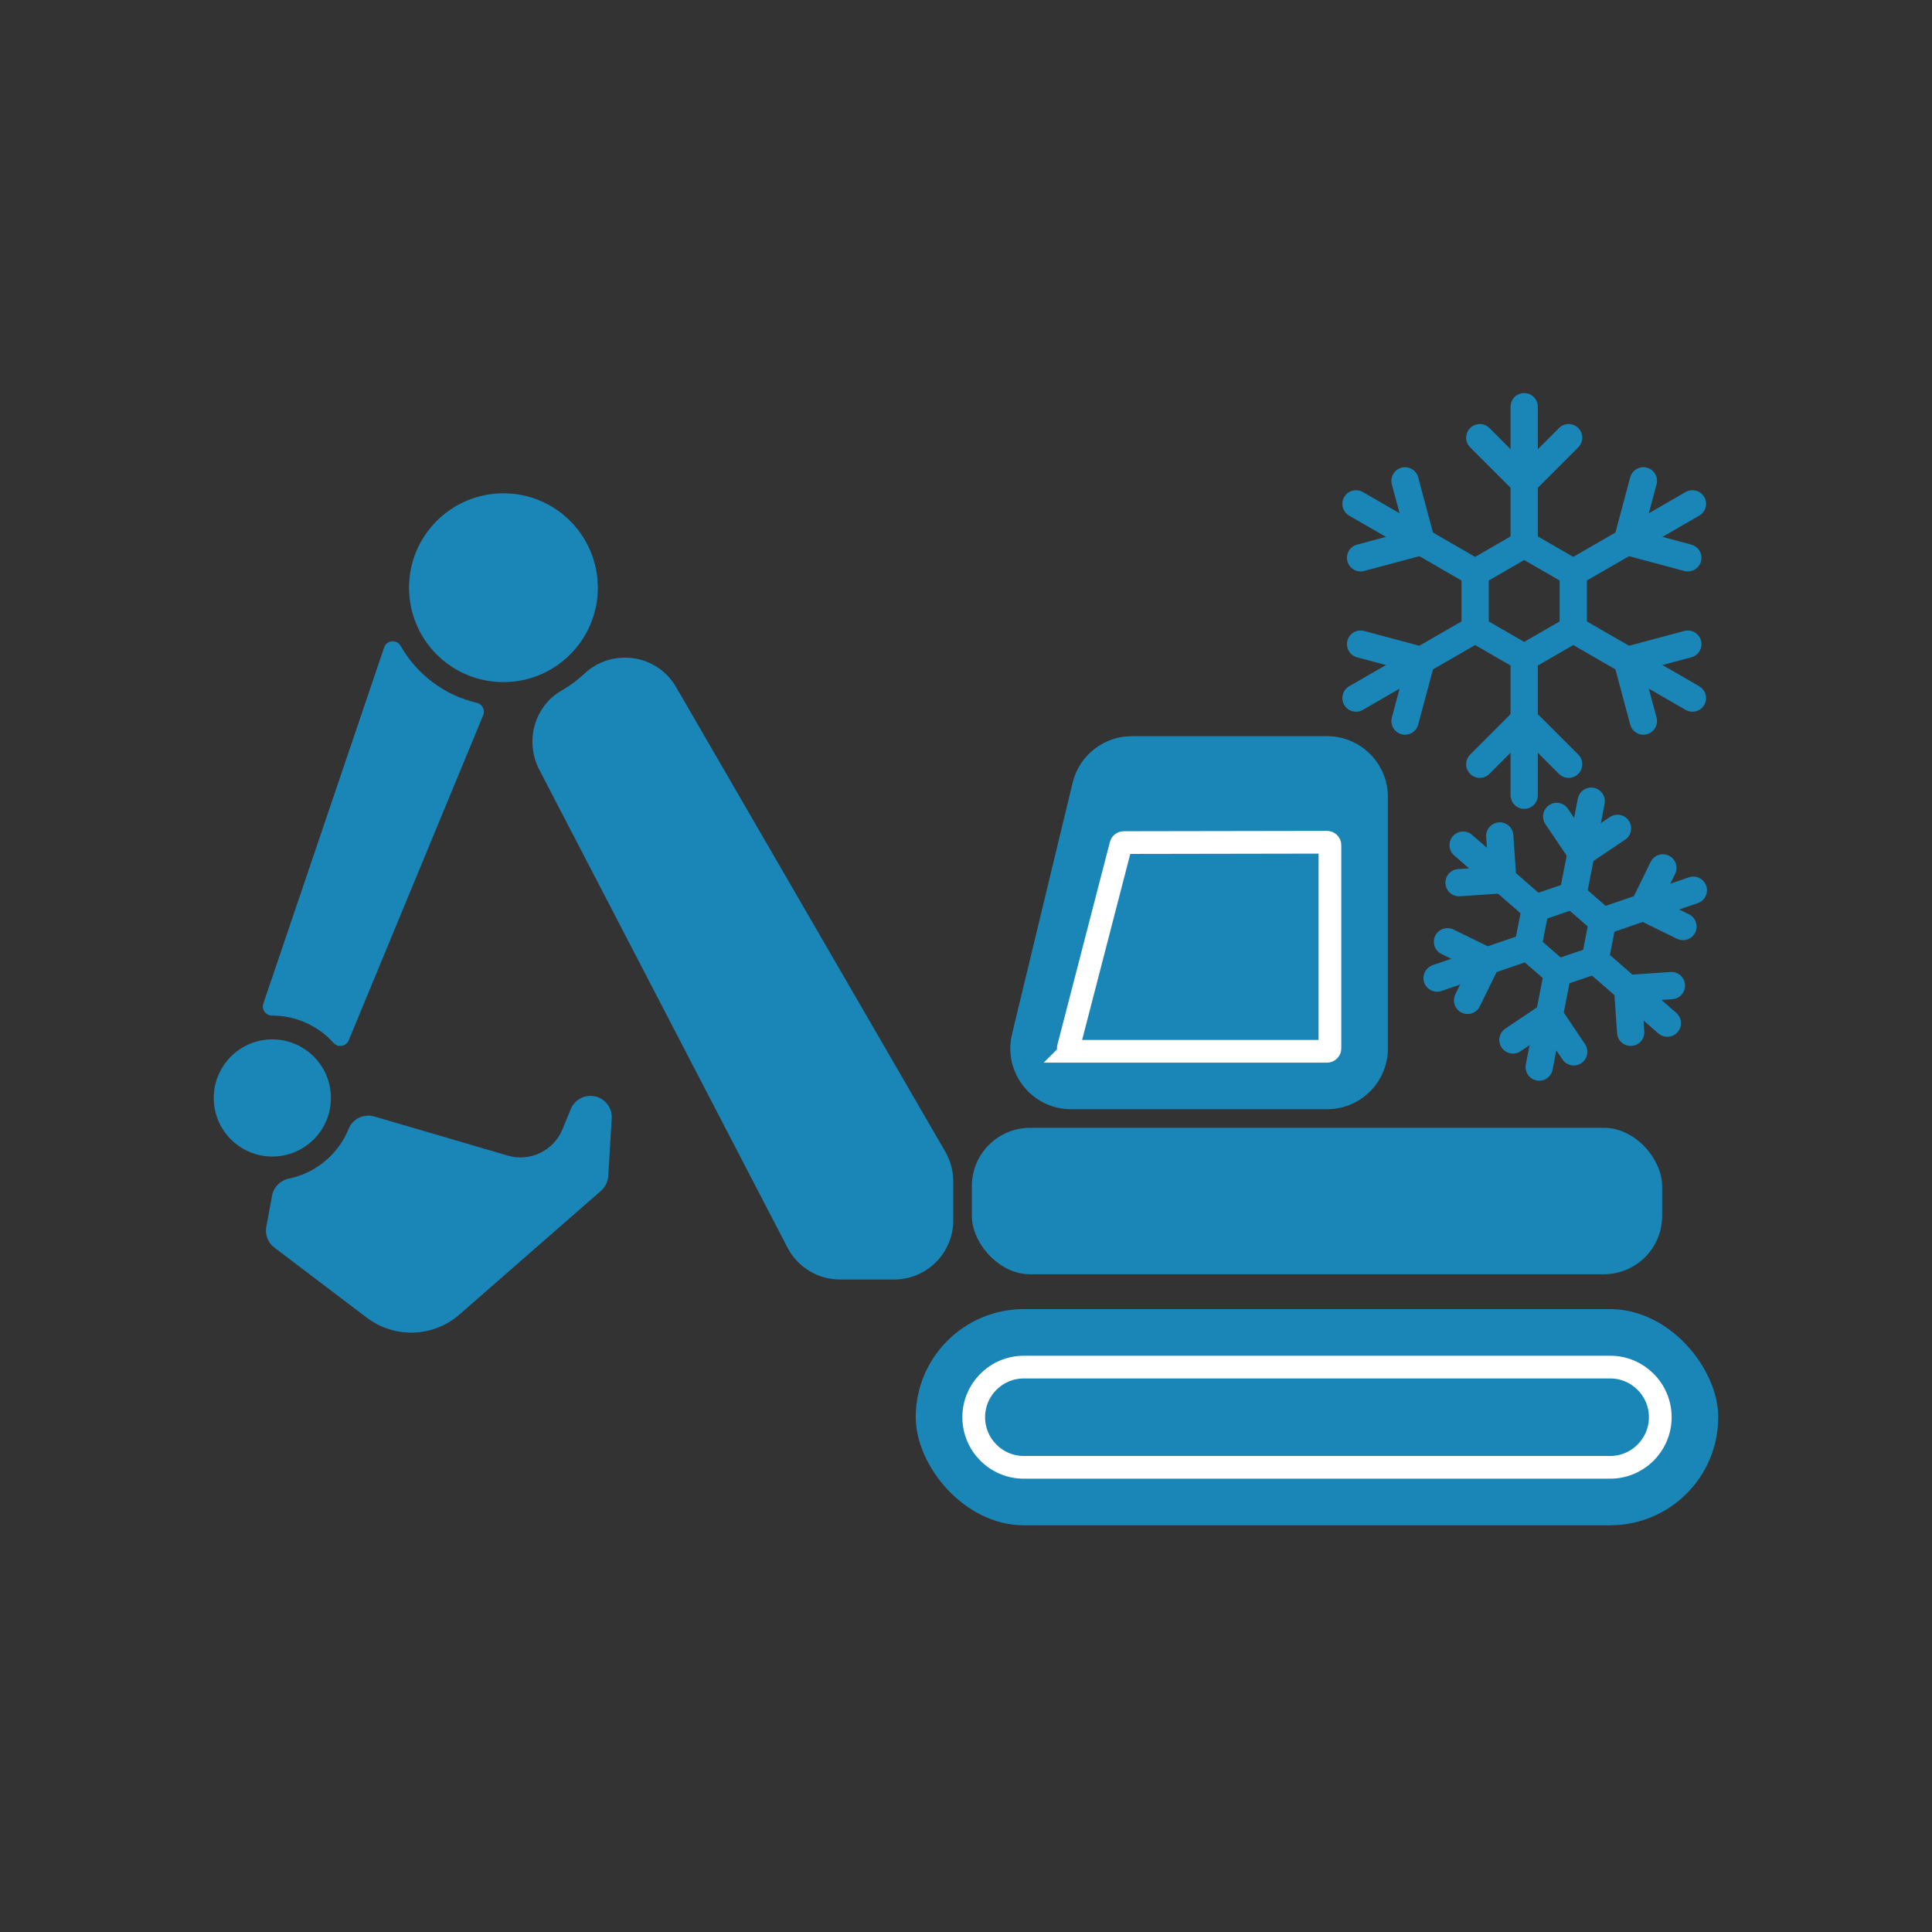 <?xml version="1.0" encoding="UTF-8"?>
<svg id="Layer_1" data-name="Layer 1" xmlns="http://www.w3.org/2000/svg" width="300mm" height="300mm" viewBox="0 0 850.39 850.39">
  <rect x="0" y="0" width="850.39" height="850.39" fill="#333333" stroke="none"/>
  <g>
    <rect x="403.07" y="576.22" width="353.23" height="95.15" rx="47.58" ry="47.58" style="fill: #1a86b8;"/>
    <path d="M450.65,645.86c-12.17,0-22.06-9.9-22.06-22.06s9.9-22.06,22.06-22.06h258.08c12.17,0,22.06,9.9,22.06,22.06s-9.9,22.06-22.06,22.06h-258.08Z" style="fill: none; stroke: #fff; stroke-miterlimit: 10; stroke-width: 10px;"/>
    <rect x="427.77" y="496.42" width="303.84" height="64.45" rx="25.66" ry="25.66" style="fill: #1a86b8;"/>
    <path d="M584.12,488.24h-112.65c-17.32,0-30.08-16.2-26.02-33.04l26.67-110.66c2.9-12.02,13.66-20.5,26.02-20.5h85.98c14.78,0,26.77,11.98,26.77,26.77v110.66c0,14.78-11.98,26.77-26.77,26.77Z" style="fill: #1a86b8;"/>
    <path d="M471.48,462.73c-.21,0-.61,0-.99-.48-.38-.48-.29-.87-.24-1.07l23.13-89.35c.14-.57.64-.96,1.22-.96l89.52-.15c.69,0,1.26.56,1.26,1.26v89.5c0,.69-.56,1.26-1.26,1.26h-112.65Z" style="fill: none; stroke: #fff; stroke-miterlimit: 10; stroke-width: 10px;"/>
    <circle cx="221.59" cy="258.69" r="41.55" style="fill: #1a86b8;"/>
    <circle cx="119.87" cy="483.28" r="25.78" style="fill: #1a86b8;"/>
    <path d="M257.19,296.57c-2.99,2.81-6.31,5.27-9.9,7.32-12.16,6.94-16.38,22.46-9.93,34.88l109.27,210.39c4.48,8.62,13.39,14.03,23.1,14.03h23.82c14.38,0,26.03-11.66,26.03-26.03v-17.2c0-4.58-1.21-9.09-3.51-13.05l-118.48-204.48c-8.42-14.54-28.16-17.36-40.41-5.86Z" style="fill: #1a86b8;"/>
    <path d="M251.21,488.2l-3.61,8.83c-3.88,9.49-14.3,14.5-24.13,11.62l-58.69-17.21c-4.59-1.35-9.5.96-11.3,5.4-4.49,11.08-14.3,19.44-26.25,21.92-3.79.78-6.77,3.7-7.47,7.5l-2.54,13.71c-.65,3.49.73,7.05,3.56,9.19l40.74,30.87c12.19,9.23,29.19,8.64,40.7-1.42l62.31-54.46c1.89-1.65,3.04-3.99,3.19-6.5l1.54-25.33c.36-5.97-4.87-10.75-10.78-9.84h0c-3.26.5-6.02,2.67-7.27,5.73Z" style="fill: #1a86b8;"/>
    <path d="M169.07,285.02l-53.15,156.7c-.9,2.64,1.1,5.31,3.89,5.31.02,0,.04,0,.06,0,10.69,0,20.31,4.65,26.95,12.03,1.97,2.19,5.56,1.57,6.68-1.16l59.18-143.1c.95-2.3-.4-4.89-2.82-5.45-14.34-3.32-26.42-12.58-33.51-25.04-1.71-3.01-6.18-2.58-7.29.7Z" style="fill: #1a86b8;"/>
  </g>
  <g>
    <g>
      <line x1="670.89" y1="179.02" x2="670.89" y2="239.58" style="fill: none; stroke: #1a86b8; stroke-linecap: round; stroke-miterlimit: 10; stroke-width: 12px;"/>
      <polyline points="651.34 192.65 670.89 212.21 690.45 192.65" style="fill: none; stroke: #1a86b8; stroke-linecap: round; stroke-miterlimit: 10; stroke-width: 12px;"/>
      <line x1="670.89" y1="350.02" x2="670.89" y2="289.47" style="fill: none; stroke: #1a86b8; stroke-linecap: round; stroke-miterlimit: 10; stroke-width: 12px;"/>
      <polyline points="690.45 336.39 670.89 316.84 651.34 336.39" style="fill: none; stroke: #1a86b8; stroke-linecap: round; stroke-miterlimit: 10; stroke-width: 12px;"/>
    </g>
    <g>
      <line x1="596.85" y1="221.77" x2="649.29" y2="252.05" style="fill: none; stroke: #1a86b8; stroke-linecap: round; stroke-miterlimit: 10; stroke-width: 12px;"/>
      <polyline points="598.87 245.52 625.59 238.37 618.43 211.65" style="fill: none; stroke: #1a86b8; stroke-linecap: round; stroke-miterlimit: 10; stroke-width: 12px;"/>
      <line x1="744.94" y1="307.27" x2="692.49" y2="277" style="fill: none; stroke: #1a86b8; stroke-linecap: round; stroke-miterlimit: 10; stroke-width: 12px;"/>
      <polyline points="742.91 283.52 716.2 290.68 723.35 317.39" style="fill: none; stroke: #1a86b8; stroke-linecap: round; stroke-miterlimit: 10; stroke-width: 12px;"/>
    </g>
    <g>
      <line x1="744.94" y1="221.77" x2="692.49" y2="252.05" style="fill: none; stroke: #1a86b8; stroke-linecap: round; stroke-miterlimit: 10; stroke-width: 12px;"/>
      <polyline points="723.35 211.65 716.2 238.37 742.91 245.52" style="fill: none; stroke: #1a86b8; stroke-linecap: round; stroke-miterlimit: 10; stroke-width: 12px;"/>
      <line x1="596.85" y1="307.27" x2="649.29" y2="277" style="fill: none; stroke: #1a86b8; stroke-linecap: round; stroke-miterlimit: 10; stroke-width: 12px;"/>
      <polyline points="618.43 317.39 625.59 290.68 598.87 283.52" style="fill: none; stroke: #1a86b8; stroke-linecap: round; stroke-miterlimit: 10; stroke-width: 12px;"/>
    </g>
    <polygon points="649.29 252.05 649.29 277 670.89 289.47 692.49 277 692.49 252.05 670.89 239.58 649.29 252.05" style="fill: none; stroke: #1a86b8; stroke-linecap: round; stroke-linejoin: round; stroke-width: 12px;"/>
  </g>
  <g>
    <g>
      <line x1="700.4" y1="352.66" x2="692.29" y2="394.1" style="fill: none; stroke: #1a86b8; stroke-linecap: round; stroke-miterlimit: 10; stroke-width: 12px;"/>
      <polyline points="685.19 359.37 695.96 375.37 711.96 364.61" style="fill: none; stroke: #1a86b8; stroke-linecap: round; stroke-miterlimit: 10; stroke-width: 12px;"/>
      <line x1="677.49" y1="469.68" x2="685.6" y2="428.24" style="fill: none; stroke: #1a86b8; stroke-linecap: round; stroke-miterlimit: 10; stroke-width: 12px;"/>
      <polyline points="692.7 462.98 681.94 446.97 665.93 457.74" style="fill: none; stroke: #1a86b8; stroke-linecap: round; stroke-miterlimit: 10; stroke-width: 12px;"/>
    </g>
    <g>
      <line x1="644" y1="372" x2="675.83" y2="399.74" style="fill: none; stroke: #1a86b8; stroke-linecap: round; stroke-miterlimit: 10; stroke-width: 12px;"/>
      <polyline points="642.21 388.52 661.45 387.2 660.13 367.96" style="fill: none; stroke: #1a86b8; stroke-linecap: round; stroke-miterlimit: 10; stroke-width: 12px;"/>
      <line x1="733.89" y1="450.35" x2="702.06" y2="422.6" style="fill: none; stroke: #1a86b8; stroke-linecap: round; stroke-miterlimit: 10; stroke-width: 12px;"/>
      <polyline points="735.69 433.82 716.45 435.14 717.76 454.38" style="fill: none; stroke: #1a86b8; stroke-linecap: round; stroke-miterlimit: 10; stroke-width: 12px;"/>
    </g>
    <g>
      <line x1="745.35" y1="391.84" x2="705.4" y2="405.53" style="fill: none; stroke: #1a86b8; stroke-linecap: round; stroke-miterlimit: 10; stroke-width: 12px;"/>
      <polyline points="731.93 382.02 723.46 399.34 740.78 407.82" style="fill: none; stroke: #1a86b8; stroke-linecap: round; stroke-miterlimit: 10; stroke-width: 12px;"/>
      <line x1="632.55" y1="430.51" x2="672.49" y2="416.81" style="fill: none; stroke: #1a86b8; stroke-linecap: round; stroke-miterlimit: 10; stroke-width: 12px;"/>
      <polyline points="645.96 440.32 654.44 423 637.12 414.52" style="fill: none; stroke: #1a86b8; stroke-linecap: round; stroke-miterlimit: 10; stroke-width: 12px;"/>
    </g>
    <polygon points="675.83 399.74 672.49 416.81 685.6 428.24 702.06 422.6 705.4 405.53 692.29 394.1 675.83 399.74" style="fill: none; stroke: #1a86b8; stroke-linecap: round; stroke-linejoin: round; stroke-width: 12px;"/>
  </g>
</svg>